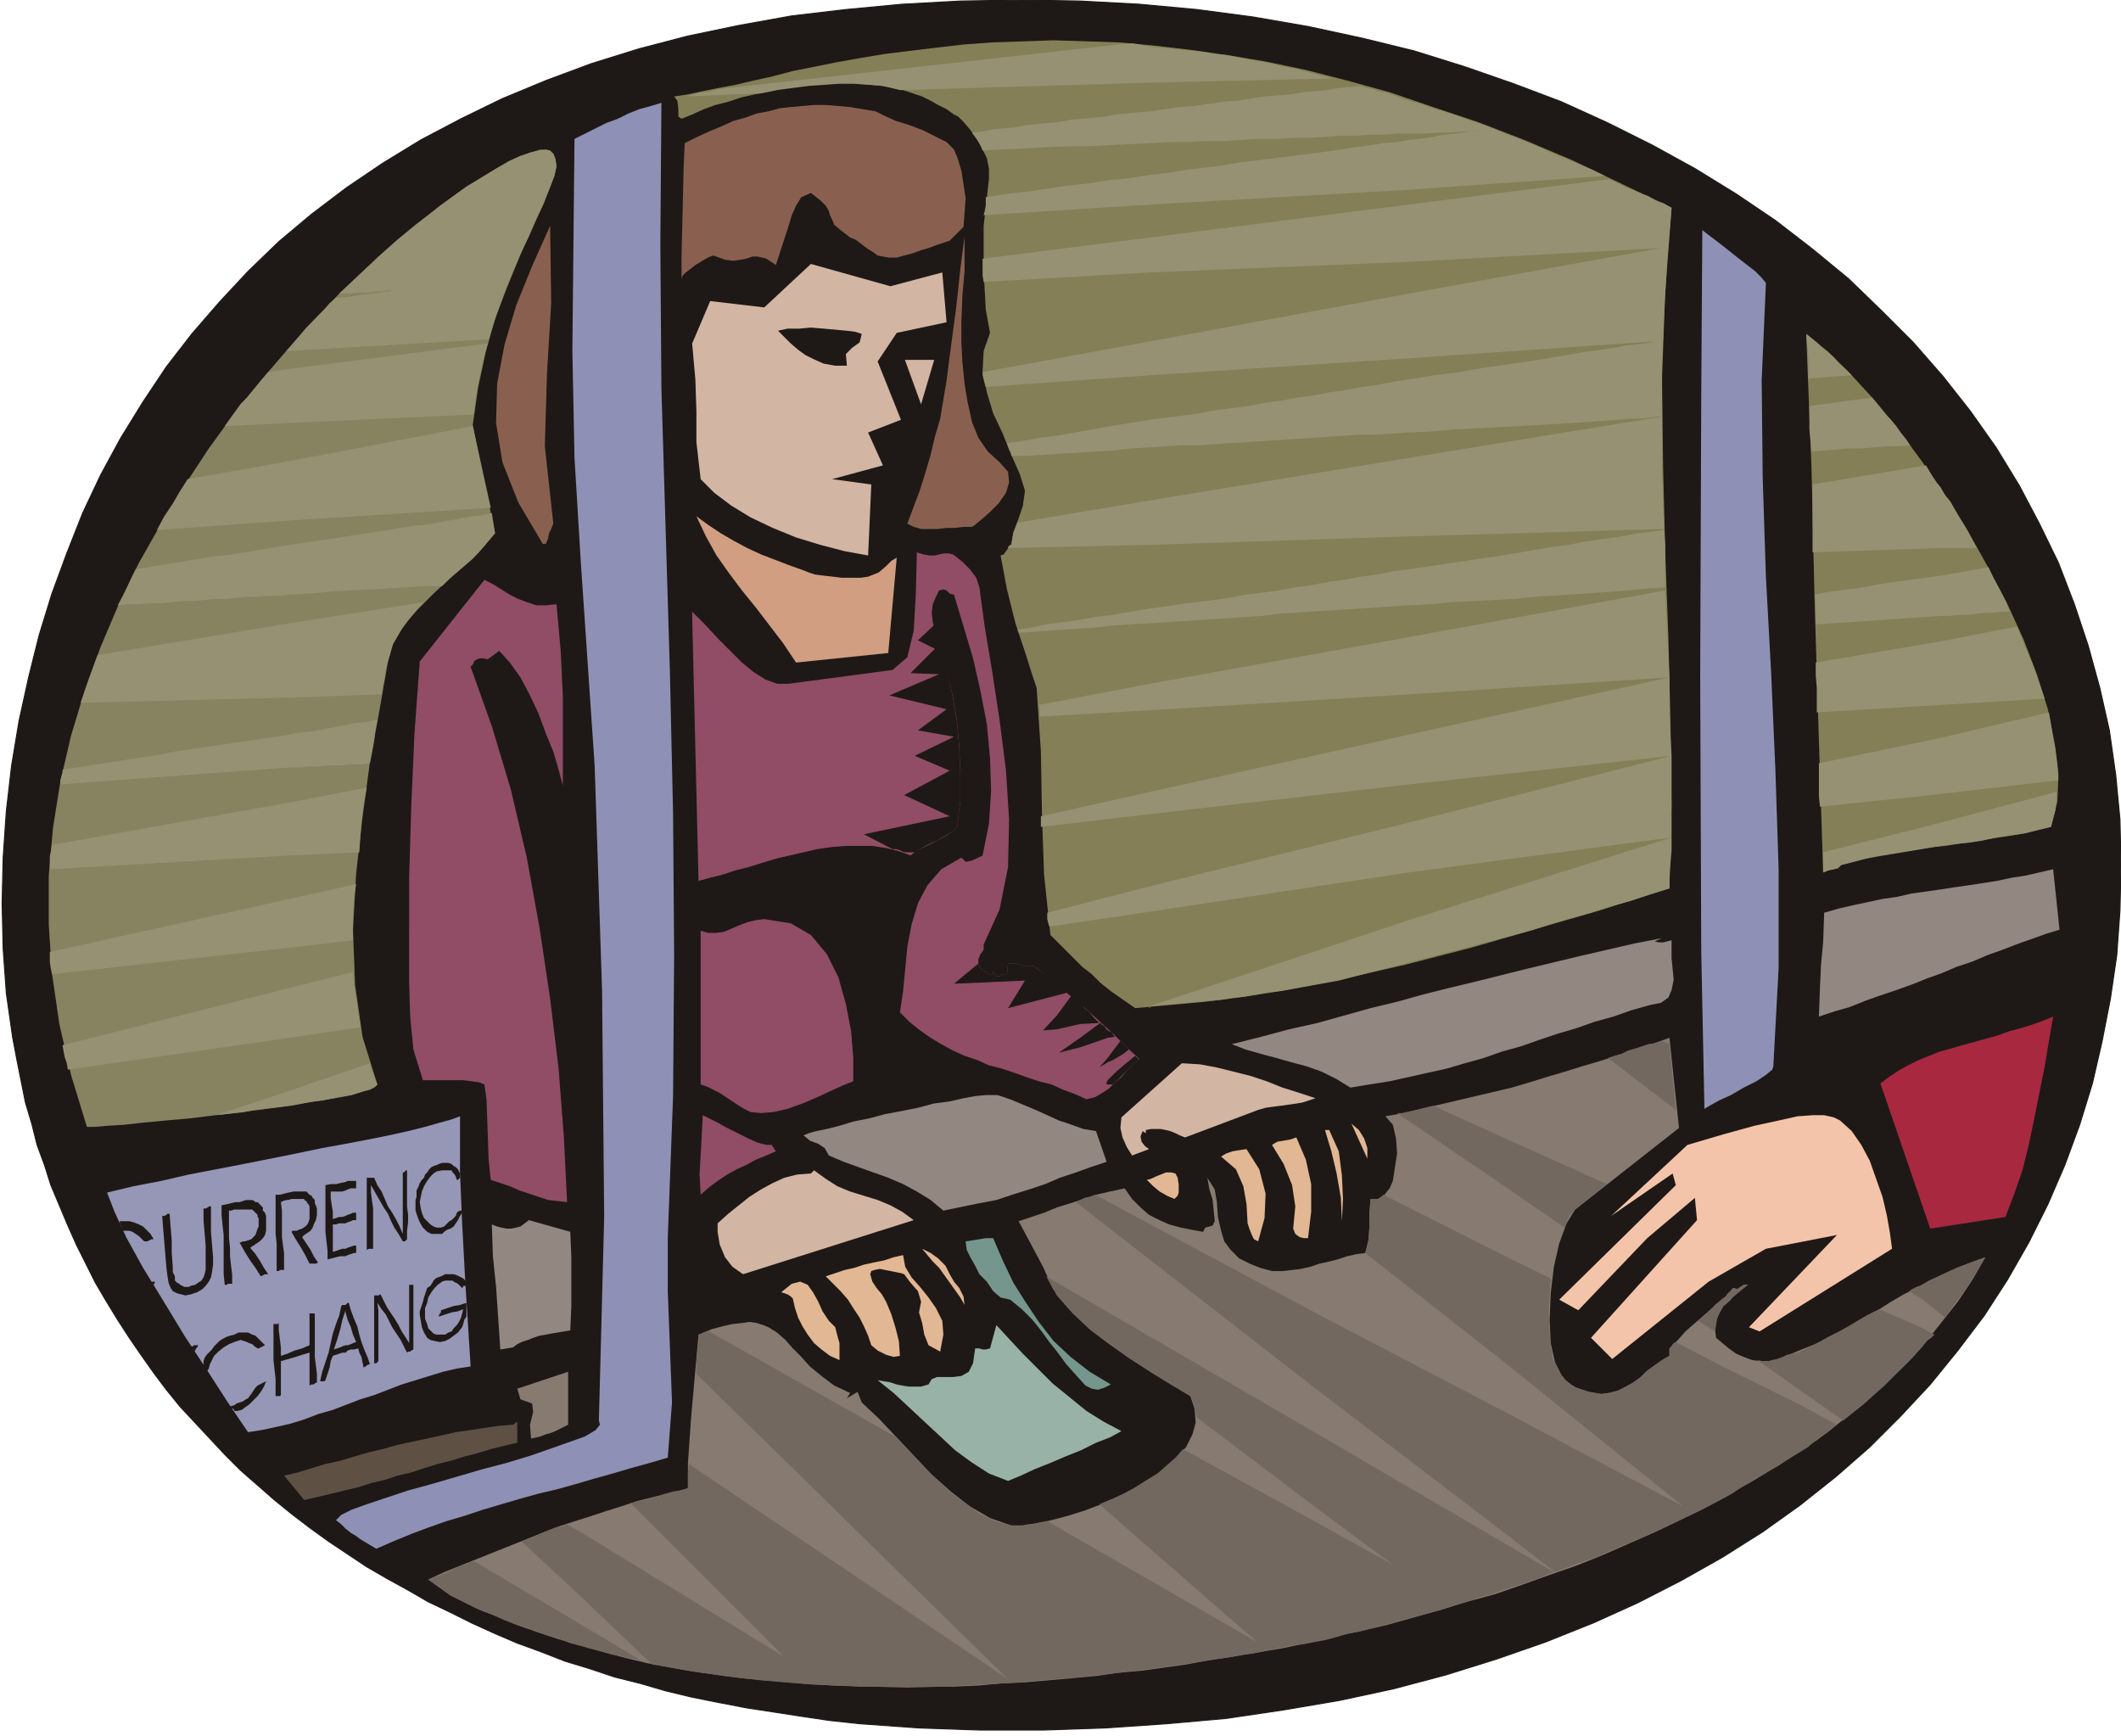 <svg xmlns="http://www.w3.org/2000/svg" fill-rule="evenodd" height="1.638in" preserveAspectRatio="none" stroke-linecap="round" viewBox="0 0 2001 1638" width="2.001in"><style>.pen1{stroke:none}.brush2{fill:#1e1916}.pen2{stroke:#1e1916;stroke-width:1;stroke-linejoin:round}.brush3{fill:#847f56}.brush4{fill:#969172}.brush5{fill:#89604f}.brush6{fill:#8e91b5}.brush9{fill:#914c66}.brush10{fill:#938782}.brush12{fill:#877a70}.brush14{fill:#d3b5a3}.brush16{fill:#e2b793}</style><path class="pen1 brush2" d="m963 0 56 1 56 3 54 5 53 7 52 9 51 11 49 12 48 15 46 16 45 17 44 20 42 21 40 22 39 24 37 25 35 27 34 28 31 30 30 30 28 32 26 33 24 34 22 36 19 36 18 37 15 39 13 39 11 40 9 40 6 42 4 42 1 43-1 43-3 42-6 41-8 41-9 39-12 39-14 38-16 37-18 36-20 35-22 34-25 33-26 32-28 30-29 29-32 28-34 27-35 25-38 24-39 22-41 21-42 19-45 18-46 16-48 15-49 13-51 11-53 9-54 8-56 5-58 4-59 2h-59l-29-1-29-1-28-2-28-2-28-3-27-4-26-4-26-4-26-5-25-5-25-6-24-7-24-6-24-8-23-7-23-9-22-8-21-9-22-10-20-10-21-10-19-11-20-11-19-11-18-12-18-12-18-13-17-13-16-13-16-14-16-14-15-15-14-15-14-15-14-15-13-16-12-16-12-17-11-16-11-17-11-18-10-17-9-18-9-18-8-18-8-19-8-19-6-19-7-19-5-20-6-20-4-20-4-20-4-21-6-42-3-42-1-43 1-43 3-44 5-43 7-42 9-41 10-40 12-39 14-38 15-38 17-36 19-35 21-34 22-33 24-31 26-30 27-29 29-28 31-26 33-25 34-23 36-22 38-20 39-19 41-17 43-16 45-14 46-12 48-10 50-9 51-6 53-5 55-3 57-1z"/><path class="pen2" fill="none" d="M963 0h0l56 1 56 3 54 5 53 7 52 9 51 11 49 12 48 15 46 16 45 17 44 20 42 21 40 22 39 24 37 25 35 27 34 28 31 30 30 30 28 32 26 33 24 34 22 36 19 36 18 37 15 39 13 39 11 40 9 40 6 42 4 42 1 43h0l-1 43-3 42-6 41-8 41-9 39-12 39-14 38-16 37-18 36-20 35-22 34-25 33-26 32-28 30-29 29-32 28-34 27-35 25-38 24-39 22-41 21-42 19-45 18-46 16-48 15-49 13-51 11-53 9-54 8-56 5-58 4-59 2h0-59l-29-1-29-1-28-2-28-2-28-3-27-4-26-4-26-4-26-5-25-5-25-6-24-7-24-6-24-8-23-7-23-9-22-8-21-9-22-10-20-10-21-10-19-11-20-11-19-11-18-12-18-12-18-13-17-13-16-13-16-14h0l-16-14-15-15-14-15-14-15-14-15-13-16-12-16-12-17-11-16-11-17-11-18-10-17-9-18-9-18-8-18-8-19h0l-8-19-6-19-7-19-5-20-6-20-4-20-4-20-4-21h0l-6-42-3-42-1-43 1-43h0l3-44 5-43 7-42 9-41 10-40 12-39 14-38 15-38 17-36 19-35 21-34 22-33 24-31 26-30 27-29 29-28 31-26 33-25 34-23 36-22 38-20 39-19 41-17 43-16 45-14 46-12 48-10 50-9 51-6 53-5 55-3 57-1"/><path class="pen1 brush3" d="m1577 196-6 80-3 81 1 82 2 81 3 81 2 80 1 79-2 78-32 10-31 10-31 9-31 9-31 9-31 9-31 8-31 8-31 7-31 7-31 6-32 6-32 5-32 4-33 3-33 3-13-9-10-7-10-8-8-8-9-7-9-9-10-10-11-11-6-57-2-57-1-59-4-60-5-15-5-16-5-15-5-15-4-16-4-16-3-16-3-16 3-1 2-3 3-4 2-2 2-12 5-13 4-12 2-14-5-16-8-18-8-20-9-19-6-20-4-20 1-19 6-17-4-22-2-36v-43l5-44v-10l-2-10-5-10-5-9-6-8-6-7-5-5-4-2-7-5-8-4-7-4-8-4-9-3-9-3-9-2-11-2-10-1-11-1-12-1-12 1h-12l-13 2-12 1-13 2-13 3-12 2-13 3-12 4-12 3-11 4-11 5-10 4-3-2v-7l-1-8-3-4 13-2 14-3 15-3 16-3 17-4 18-4 19-5 20-4 20-4 22-4 24-4 24-3 25-3 26-3 27-2 29-1 29-1 31 1 31 1 33 3 34 4 35 5 36 6 38 8 39 10 40 11 41 14 42 14 44 17 45 19 46 22 48 23z"/><path class="pen1 brush4" d="m1429 882-100 26v-40l248-78v12l-1 12-1 12v12l-19 6-18 6-19 5-18 6-18 5-18 5-18 6-18 5zm-100-59 248-33v-77l-248 63v47zm0-83v-47l246-54v37l1 19 1 18-248 27zm0-85 246-16-1-20-1-21-1-21-1-20-242 44v54zm0-84v-34l21-3 20-3 20-3 20-3 19-3 17-3 18-3 16-2 15-3 14-2 14-2 12-2 11-2 9-1 8-1 7-1 1 14v40l-7 1h-8l-10 1-11 1-12 1-13 1-15 1-15 1-16 1-17 1-18 2-19 1-20 1-20 1-20 2-21 1zm0-65 241-7-1-27-1-26v-53l-239 39v74zm0-98v-50l24-4 24-3 22-4 22-3 20-3 19-3 18-3 17-3 15-2 13-2 11-2 10-1 8-1 5-1 4-1h1l-233 16v-61l238-43-238 13v-54l189-24 7 3 7 4 8 3 7 3 8 3 7 4 8 3 7 4-4 49-3 49-2 50v49h-5l-7 1-9 1h-10l-11 1-13 1-14 1-15 1-17 1-17 1-18 1-19 1-20 1-21 1-21 2-22 1zm0-229 185-13-12-6-12-5-12-5-12-5-11-5-12-5-12-5-11-4-12-5-11-4-12-4-11-4-12-4-11-3-11-4-11-3v31h15l14-1h12l10-1h8l7-1h4l3-1-3 1h-5l-8 1-11 2-13 1-15 3-18 2v47zm0 729-66 17-11 2-11 2-11 2-11 2-11 2-11 1-11 2-11 2-11 1-11 2-12 1-11 1-11 1-11 1-12 1-11 1 244-81v40zm0-813v31h-11l-12 1h-13l-13 1h-14l-15 1-15 1h-15l-16 1h-17l-16 1-17 1h-18l-17 1h-17l-18 1v-30l14-2 14-2 14-1 13-2 14-2 13-1 13-2 13-2 12-1 13-1 11-2 12-1 11-1 11-2 11-1 10-1 5 2 6 1 5 2 6 1 6 2 6 2 5 2 6 2zm0 37-11 2-13 1-12 2-14 2-14 2-14 2-15 2-16 2-16 2-16 2-17 2-17 3-17 2-17 2-17 3-18 2v28l244-14v-47zm0 61v54l-244 10v-33l244-31zm0 84v61l-244 16v-32l244-45zm0 81v50l-15 1-15 1h-15l-15 1-15 1-15 1-15 1-16 1-15 1-16 1-15 1-16 1-15 1h-15l-16 1-15 1v-26l15-2 16-2 15-2 16-3 15-2 16-2 15-3 16-2 15-3 16-2 15-3 15-2 15-3 15-2 15-3 14-2zm0 74v74l-244 8v-42l244-40zm0 105v34l-15 1-15 1-15 1-16 1-15 1-16 1-15 1-16 1-15 2-16 1-15 1-15 1-16 1-15 1-14 1-15 1v-14l15-2 14-2 15-2 16-2 15-2 15-3 16-2 15-2 16-3 15-2 16-3 15-2 16-3 15-2 15-3 15-2zm0 64v54l-244 15v-25l244-44zm0 92v47l-244 28v-21l244-54zm0 83v47l-244 37v-24l244-60zM1085 78V44l10 1 10 1 10 1 11 1 10 1 10 2 11 1 11 2 10 2 11 2 11 2 11 3 12 2 11 3 11 3 12 3-172 4zm0 871v2h-1l1-2zm0-905v34l-236 7-4-1-4-1-4-1-5-1-13-1-13-1h-14l-14 1-15 1-15 2-16 2-15 3-70 3 4-1 4-1 3-1 4-1h4l4-1 4-1 4-1 386-43h5l6 1 5 1 5 1zm0 61v30l-20 1-20 1-20 1h-20l-20 1-19 1-20 1-19 1-2-5-3-5-3-4-2-3 10-1 10-2 11-1 10-1 10-2 11-1 10-1 11-1 10-2 11-1 11-1 10-1 11-2 11-1 10-1 11-1zm0 60v28l-157 10 1-4 1-5v-8l19-3 19-2 20-3 19-3 20-2 19-3 20-2 19-3zm0 59v33l-157 9-1-6v-16l158-20zm0 98v32l-155 11-1-3-1-4-1-4v-3l158-29zm0 74v26l-18 1-17 2-17 1-16 1-17 1-15 1-16 1h-15v-3l-2-3-1-3-1-3 15-2 16-3 16-2 17-3 17-3 17-3 18-3 19-3zm0 76v42l-134 3v-1l1-1 1-1h1l1-5 1-6 2-5 2-5 125-21zm0 102v14l-18 1-17 1-16 2-16 1-15 1-15 1-14 1-13 1v-2h-1v-1l13-2 14-3 15-2 15-2 16-3 17-2 17-3 18-3zm0 71v25l-104 6v-8l-1-3 105-20zm0 102v21l-103 12v-10l103-23zm0 89v24l-95 14-1-3-1-4v-6l97-25z"/><path class="pen1 brush5" d="m903 148 4 13 4 26-2 27-13 13-6 2-6 2-8 3-7 2-8 3-8 2-7 2h-7l-6-1-5-1-4-3-5-3-4-3-4-3-4-3-5-2-9-7-6-5-2-5-2-4-1-4-3-5-5-5-9-7-9 4-5 8-4 9-3 10-12 37-9-6-8-2h-5l-6 2-5 1-7 1-8-1-11-4-3 1-4 2-5 3-5 3-5 4-4 3-3 3-1 3v-22l1-42 1-42 1-22 12-6 11-5 12-5 11-5 11-3 11-4 11-2 11-3 10-1 11-1 11-1h11l12 1 11 1 12 2 12 2 8 4 11 5 13 4 13 5 12 6 10 5 7 7 3 7z"/><path class="pen1 brush6" d="m355 1461-5-3-5-3-5-3-4-3-5-3-5-4-4-4-5-4 5-5 10-5 14-5 18-6 21-7 22-6 24-7 24-7 23-6 23-7 20-7 17-6 14-5 10-6 4-5-1-4 5-192-2-214-7-212-13-191-6-99-2-101 1-100 1-100 10-5 10-5 10-5 11-4 10-5 10-4 11-3 10-3-1 134 1 135 4 134 4 133 3 134 1 134-1 133-5 134v50l2 52 2 53-4 52-17 5-18 5-17 5-18 5-17 5-18 5-17 4-18 5-17 5-17 5-18 6-17 5-17 6-16 6-17 7-16 7z"/><path class="pen1" style="fill:#878260" d="m446 401 21 102-12 14-14 14-16 14-16 15-15 15-13 15-10 17-5 17-8 46-9 49-7 52-6 53-3 53 2 52 7 49 14 45-3 3-9 3-12 4-16 3-20 3-21 4-23 3-24 3-25 3-24 3-23 2-21 2-18 2-16 1-12 1h-7l-15-49-11-48-7-48-3-46v-46l4-45 7-44 10-43 13-43 15-41 17-40 19-39 21-37 22-36 23-35 24-33 25-31 25-29 25-28 25-26 25-23 24-22 23-19 22-18 21-15 19-12 17-10 15-8 13-5 10-3 8 1 4 3 2 5 1 7-2 9-5 13-9 19-10 22-10 25-11 27-11 29-9 32-7 33-5 35z"/><path class="pen1 brush4" d="m273 1029 76-26 1 5 2 5 2 5 2 5-2 2-5 3-8 2-10 3-12 2-14 3-15 2-17 3v-14zm0-50v-47l60-15 1 13 2 13 2 13 2 13-67 10zm0-85v-46l63-14-2 13-1 13v27l-60 7zm0-87v-50l73-14-3 16-2 15-1 15-1 15-66 3zm0-83v-31l11-2 10-1 11-2 10-2 11-2 10-2 10-1 10-2-2 10-1 10-2 11-2 10-9 1h-10l-9 1h-10l-9 1h-10l-9 1h-10zm0-66v-70l127-20-6 6-6 7-5 7-5 7-4 7-4 7-2 8-2 7-2 7-1 8-2 8-1 8-87 3zm0-97v-47l14-2 13-2 14-2 13-2 13-2 13-2 13-2 12-2 12-2 12-1 11-2 11-2 11-2 10-2 10-1 9-2 3 19-5 6-5 6-6 7-6 6-7 6-7 6-7 6-7 7h-16l-17 1-17 1-18 1-18 1-19 1-19 2-20 1zm0-70 190-12-17-77-173 33v56zm0-92v-51l187-24-4 16-4 17-3 17-2 17-174 8zm0-68 188-11 7-22 7-20 8-20 8-18 8-17 7-16 7-15 5-13 5-13 2-9-1-7-2-5-3-3-4-1-7 1-8 2-9 3-11 5-12 7-13 8-15 9-15 11-16 12-17 13-17 14-18 16-18 17-19 18h10l9-1h9l6-1h6l5-1h5l-2 1h-4l-5 1-8 1-10 1-11 2-13 1-6 5-5 6-6 6-5 5-6 6-5 6-6 7-5 6v3zm-69 721 69-23v14l-8 1-9 1-8 1-9 1-8 2-9 1-9 1-9 1zm69-724v3h-3l1-1 1-1 1-1zm0 20v51l-61 3 5-7 5-7 5-7 6-6 5-6 5-6 5-6 5-6 20-3zm0 87v56l-125 9 7-13 8-12 7-12 7-11 96-17zm0 79v47l-10 1h-10l-10 1h-10l-10 1-10 1h-10l-10 1-10 1h-11l-10 1-10 1h-10l-11 1h-10l-10 1 5-9 4-8 4-9 4-8 18-3 19-3 18-3 18-3 18-2 18-3 18-3 18-3zm0 74v70l-197 5 4-11 4-12 4-11 4-11 181-30zm0 105v31l-14 1-13 1-14 1-14 1-13 1-14 1-14 1-13 1-14 1-14 1-13 1-14 1-13 1-13 1-13 1-13 1v-4l1-4 1-3v-3l13-2 13-2 13-2 13-2 13-2 13-2 14-2 14-3 13-2 14-2 13-2 14-2 14-2 13-2 14-2 13-2zm0 64v50L47 820v-12l1-5 1-6 224-40zm0 91v46L49 919l-1-5-1-6v-10l226-50zm0 84v47l-209 30-1-6-2-6-1-5-1-6 214-54z"/><path class="pen1 brush5" d="M515 513h-3l-23-39-15-38-6-37 1-37 7-37 11-37 15-37 17-38 1 73-4 67-2 68 8 73-2 5-2 4-1 5-2 5zm402-16h-8l-8 1h-8l-8 1h-16l-7-2-6-3 6-16 6-16 5-16 5-17 4-17 5-17 3-18 3-18 4-31 5-37 4-37 4-31v33l-2 22-1 25v20l1 19 2 20 3 18 4 18 6 15 9 13 11 10 8 9 1 10-3 10-7 10-8 8-8 7-6 5-3 2z"/><path class="pen1 brush6" d="m1666 267-4 92 1 93 3 92 5 92 4 92 3 92v93l-5 93-1 3-6 5-9 6-12 6-12 7-11 5-9 5-5 3-3-148-1-261 1-264 1-156 5 4 8 6 9 7 10 8 9 7 9 7 6 6 4 5z"/><path class="pen1 brush3" d="m1935 780-12 3-12 3-12 2-13 2-13 2-12 2-13 2-13 2-12 1-13 2-13 2-12 2-12 2-13 3-11 3-12 3-3 3-4 1-5 1-5 2-4-124-4-129-3-129-5-126 21 17 21 21 23 25 22 27 22 30 22 32 21 33 19 34 18 34 16 35 13 34 10 32 6 32 4 29-1 26-6 24z"/><path class="pen1 brush4" d="m1831 776 109-29v9l-1 9-2 7-2 8-13 3-12 3-13 2-14 2-13 3-13 2-13 1-13 2v-22zm0-27 111-13-1-15-2-16-3-16-3-17-102 24v53zm0-84v-60l72-14 7 18 7 16 6 17 6 17-98 6zm0-84v-38l6-1 5-1 6-1 6-1 6-1 5-1 6-1 5-1 5 11 6 11 5 10 4 10h-8l-7 1h-8l-8 1-9 1h-8l-8 1h-9zm0-64v-57l4 7 5 6 4 7 4 7 5 8 4 7 4 8 4 7h-34zm-111 287 111-28v22l-12 2-12 2-12 2-12 2-12 2-11 2-12 3-11 3-3 3-4 1-5 1-5 2v-19zm111-344v57l-121 4v-64l107-18 3 5 3 5 4 6 4 5zm0 83v38l-14 1-15 1-14 1-15 1-15 1-15 1-15 1-15 1v-21l-1-7 15-3 16-2 15-2 15-3 14-2 15-2 15-2 14-2zm0 62v60l-117 7v-23l-1-12v-12l118-20zm0 91v53l-114 12-1-10v-31l115-24zm-29-276-11 1h-11l-12 1-12 1h-12l-11 1-12 1-12 1-1-11-1-10v-22l7-1 8-1 7-1 8-1 7-1 8-1 7-1 7-1 4 5 5 6 4 5 5 5 5 6 4 6 5 6 4 6zm-55-66-41 3v-21l-1-10-1-11 5 4 5 4 5 5 5 4 6 5 5 6 6 5 6 6z"/><path class="pen1" style="fill:#d19e82" d="m758 538 5 2 6 2 8 1 9 1 8 1h18l7-1 10-4 7-6 5-5 5-3-8 90-87 9-12-18-13-17-13-17-13-16-12-16-12-17-10-18-9-19 11 8 12 8 12 7 13 7 13 6 13 5 13 5 14 5z"/><path class="pen1 brush9" d="m924 554 5 37 7 42 7 46 6 47 3 47-1 45-8 40-15 33v5l-3 4-2 5v6l3 3 4 3 3 2h5-1v-2h1l2 4h3l4-2h3l1-10h7l8 2h9l13 10 13 11 13 11 13 11 12 11 12 11 12 12 12 11-6 5-6 6-5 6-6 5-6 6-6 4-7 4-8 2-11-5-11-4-11-5-12-3-12-4-11-4-12-4-12-3-11-5-12-4-11-5-11-6-10-6-10-7-10-8-9-9 3-20 2-21 2-21 4-21 6-20 9-17 13-15 19-11 4 4 5-1 5-2 6-3 6-30 2-31-1-31-3-32-6-31-7-31-9-30-9-30-4-1-3-3-3-1-4 1-3 6-3 7-1 8 1 9 7 23 6 23 6 24 4 24 2 24 1 25v25l-3 25-4 4-6 4-5 3-6 3-6 3-6 3-6 3-5 4-11-4-12-3-13-2h-25l-13 1-14 2-13 3-13 3-13 3-13 4-13 4-12 3-12 4-12 3-11 3-6-250v-4l12 12 12 13 12 12 11 11 11 9 11 7 11 4h11l98-13 14-12 6-25 2-35 1-39 6 2 6 1h5l4-1 5-1h4l4 1 4 3 5 4 7 7 6 8 3 9z"/><path class="pen1 brush2" d="M863 804h-10l-4-2-4-1h-3l-27-14 81-17-43-20 43-23-33-14 37-18-34-6 27-20-54-13 47-20-27-1 23-23-16-8 16-15 6 23 6 23 5 23 4 24 2 24 1 24v25l-3 25-4 4-5 3-5 3-5 3-5 2-6 3-5 3-5 3zm182 219v-4l3-3 5-5 7-6 11-9 1 1 1 1 1 1h1l-7 6-6 6-6 6-6 6h-5zm0-21 5-2 5-3 5-3 5-4-2-2-2-2-2-2-2-2-12 16v4zm0-23v-7l2 1 2 1 1 2 2 2-7 1zm0-7v7l-26 9v-9l19-14 2 2 2 1 1 2 2 2zm0 26v4l-3 2-2 1-1 1h-1l7-8zm0 21v4h-1v-2l1-2zm-26-53 18-1-5-5-4-5-5-4-4-5v20zm-22-27 11-3-2-2-3-2-3-2-3-2v11zm22 7v20l-22 5v-13l14-19 2 2 2 2 2 1 2 2zm0 33v9l-20 5 20-14zm-96-70-23 19 67-3-16 26 46-12v-11l-5-5-6-4-6-4-5-4h-9l-8-2h-7l-1 10h-3l-4 2h-3l-2-4h-1v2h1-5l-3-2-4-3-3-3v-2zm74 49v13l-13 1 13-14z"/><path class="pen1 brush9" d="m531 741-4-15-5-17-7-17-7-19-8-17-9-17-10-14-10-11-11 8-4-1h-3l-3 1-3 2v1l-1 2-1 1-1 1 20 56 18 60 15 64 12 66 10 67 8 66 5 65 3 61-9-1-9-1-9-3-9-3-9-3-9-4-9-3-9-3-2-19-1-29-1-28-2-14-5-2-7-1-8-1h-38l-9-29-3-31-1-31V828l2-68 3-68 5-68 61-77 8 4 8 5 8 5 8 4 8 3 9 3h9l10-1 4 44 2 43v84z"/><path class="pen1 brush10" d="m1943 877-13 4-14 5-14 5-13 5-14 5-14 6-15 5-14 6-14 5-15 6-14 5-15 5-14 5-15 6-14 4-15 5 1-27 1-22 2-21 1-28 14-4 13-3 14-3 14-3 14-2 13-3 14-2 14-2 13-2 14-2 13-2 13-2 14-3 13-2 13-3 13-3 6 57z"/><path class="pen1 brush9" d="m805 1020-10 4-11 5-13 6-14 6-14 5-13 3-12 1-10-1-6-3-5-3-6-4-6-4-6-4-6-3-6-3-6-2V878l7 2h8l7-1 7-3 7-3 8-3 8-2 8-1 25 4 19 11 15 18 11 22 7 25 5 26 2 25v22z"/><path class="pen1 brush10" d="M1577 887v17l1 10 1 10-2 10-3 7-7 5-10 2-18 5-17 6-18 5-17 6-17 5-18 6-17 6-18 5-17 6-18 5-17 5-18 4-18 4-18 4-19 3-18 3-13-8-14-7-14-5-15-4-14-4-15-4-14-4-13-5 28-7 26-7 27-6 25-7 25-7 25-6 25-7 24-6 25-6 24-6 24-6 25-6 25-6 26-6 26-6 26-5-7 3 4 1h4l4-1 4-1z"/><path class="pen1" style="fill:#a8283f" d="m1937 959-4 23-4 24-5 25-5 25-5 24-6 24-8 23-8 21-71 11-47-137 8-6 9-6 9-5 10-5 10-4 10-4 11-3 10-3 11-3 11-3 11-3 11-4 11-3 10-3 11-4 10-4z"/><path class="pen1 brush12" d="m1486 1141-8 13-7 19-5 22-3 25-1 25 1 22 4 18 6 12 4 5 5 4 5 3 6 2 6 2 6 1 6 1 7-1 8-2 8-4 7-4 7-5 6-6 7-5 7-5 7-4v-7l8-8 7-8 8-7 7-6 8-7 7-6 8-7 7-8 4 1 3-2 3-2h4l-6 4-6 5-5 6-6 5-4 7-3 7-1 8 1 8 6 5 6 5 7 5 7 3 8 3 8 1h8l8-2 13-5 12-5 13-5 11-6 12-6 12-7 11-7 12-6 11-7 12-7 12-6 12-7 13-6 13-6 13-5 14-5-12 21-14 21-15 19-15 19-17 19-18 17-19 17-20 17-20 16-21 15-22 14-23 14-23 13-23 13-24 12-25 12-25 11-25 11-25 10-26 9-25 9-26 9-26 7-26 8-25 7-25 7-26 6-25 5-24 6-24 5-24 4-23 4-21 3-21 4-21 3-22 3-22 2-21 3-22 2-22 2-23 2-22 1-22 2-22 1h-90l-23-1-22-1-22-2-23-2-22-2-22-3-22-3-22-4-22-4-21-5-22-6-21-6-21-6-21-7-21-8-20-8-8-3-7-3-8-4-8-4-8-4-7-5-7-5-7-5 15-7 15-6 15-6 15-6 15-6 15-6 15-6 15-6 15-5 16-5 15-5 16-5 15-5 16-4 16-4 16-4v-24l3-43 4-45 3-33 12-5 11-3 9-2 9-1 7-1 7 1 6 2 5 2 8 5 8 7 7 8 8 8 8 9 11 9 12 9 15 7-3 5 10-6 4 10 16 15 16 17 17 18 17 18 18 16 18 14 19 11 20 7h11l12-2 15-3 15-4 16-5 16-6 16-7 16-8 14-9 13-9 12-11 9-10 6-12 3-11-1-13-4-12-17-11-20-12-21-13-21-15-20-16-17-17-14-18-9-20-23-43 12-4 12-4 12-5 13-4 12-4 12-4 13-3 14-3 7 10 8 8 8 7 10 5 9 4 11 3 10 2 11 2 2-4 4-1 3-1 2-4-1-10-1-10-3-10-2-11 7 11 2 12 1 14 3 13 3 10 6 8 8 8 10 5 10 4 11 3h10l9-1 8-1 9-2 9-3 9-2 8-2 9-3 9-2 8-1 3-12 1-13v-13l1-13h7l6-4 5-6 3-7 2-13 2-13-1-14-3-13-7-8 17-3 17-4 17-4 17-4 17-4 17-4 17-4 17-5 16-5 17-5 16-5 17-5 16-5 17-6 16-5 17-6 9 85-98 77z"/><path class="pen1" d="M1814 1270v-17l11 6-3 3-3 2-3 3-2 3zm0-44v-14l7-4 6-3 8-4 7-3 8-3 7-3 8-3 8-3-4 7-5 8-4 7-5 7-5 7-5 7-5 7-5 7-21-17zm0-14v14l-13-8 3-2 4-2 3-1 3-1zm0 41v17l-9 10-9 9-9 9-9 9-9 8-10 9-10 8-10 8-43-30v-34l10-5 10-5 9-5 10-5 9-5 10-6 9-5 10-5 41 18zm-118 118 5-3 5-3 4-4 5-3 4-4 5-3 4-4 5-3-37-20v47zm0-95v34l-38-27 5 1h5l4-1 5-1 5-2 4-2 5-1 5-1zm0 48-71-35v125l9-5 9-6 9-5 9-6 9-5 9-5 8-6 9-5v-47zm-71-91v-8l3-2 2-3 3-2 2-3 4 1 3-2 3-2h4l-6 5-6 5-6 5-6 6zm0-8v8l-3 5-2 6-1 6-1 6-16-10 6-5 6-6 5-5 6-5zm0 64-44-23-2 1-1 1-1 2-2 2v7l-7 4-7 5-7 5-6 6-7 5-7 4-8 4-8 2-7 1-6-1-6-1-6-2-6-2-5-3-5-4-4-5-8-15-3-22-1-26 2-28-45-22v100l170 137-170-90v114l49 38 21-8 20-7 20-9 20-8 20-9 19-9 19-9 19-10v-125zm-207 211v-45l48 28-6 2-6 3-6 2-6 2-6 2-6 2-6 2-6 2zm0-382v-45l98 44-30 24-3 3-3 4-2 5-2 5-58-40zm163-71-64-49 6-2 7-2 6-3 7-2 6-2 6-2 7-1 6-2 7 3 6 62zm-163 26v45l-100-68h5l4-1 5-1 4-1 4-1 4-1 4-1 4-1 66 30zm0 111v100l-130-102 3-12 1-13v-13l1-13h7l3-2 2-2 113 57zm0 147-178-93v71l178 136v-114zm0 124v45l-11 4-12 3-11 4-11 3-11 4-12 3-11 3-11 3-11 3-11 3-12 3-11 3-11 2-10 3-11 3-11 2v-114l74 41-74-55v-70l178 104zm-869 78 57 34-7-2-7-1-7-2-7-1-7-2-7-2-8-2-7-2v-20zm691-295v71l-225-175 4-2 4-2 5-1 5-2 207 111zm0 113-253-147 10 18 15 17 17 16 19 14 20 14 20 13 18 11 17 10 2 5 2 5 1 5 1 5 111 84v-70zm0 84-124-68-7 8-8 7-9 8-10 6-11 7-11 6-11 5-12 5 149 130-198-114-5 1-5 1-5 1h-4l-4 1h-11l-15-4-15-7-13-10-14-10-13-12-13-13-13-14-12-13-177-100h-2l-3 1-2 1-3 1v7l-1 8-1 11v11l294 288-301-203-1 8v15l-7 2-7 1-7 2-6 2-7 2-7 2-6 1-7 2 145 145-191-117v61l66 63 34 6 34 5 34 4 35 3 35 2 34 1 35 1 35-1 35-2 35-2 34-3 34-3 34-4 33-4 33-5 33-5 9-2 10-1 10-2 9-2 10-2 10-2 10-1 10-2v-114zm-794 37 103 61v20l-11-3-10-4-11-3-10-4-11-3-11-4-10-4-11-5-8-3-7-3-8-4-8-4-8-4-7-5-7-5-7-5 5-2 6-2 5-2 5-2 5-3 5-2 6-2 5-3zm103-26-14-8-5 2-6 1-5 2-5 2-5 2-6 3-5 2-6 2 57 53v-61z" style="fill:#726860"/><path class="pen1 brush14" d="m1241 1036-6 2-6 2-6 1-7 1-7 1-8 1-7 1-7 2-69 26-5-2-4-2-5-2-4-1-5-1h-9l-5 1v3l-3-2-2 5 1 5 3 4 4 3-16 6-5-8-4-9-2-9 1-10 57-51 17 1 16 3 16 4 16 4 15 5 15 6 16 5 15 5z"/><path class="pen1 brush10" d="m1034 1067 10 29-15 5-14 5-15 5-14 6-15 5-16 5-15 5-16 3-34 7-12-10-13-8-13-7-14-6-14-5-14-5-14-5-14-6-4-7-6-4-8-3-6-5 5-2 7-2 10-2 12-3 13-4 15-3 15-4 16-3 15-3 15-4 15-2 13-3 11-2 10-1h11l12 4 12 5 12 5 11 5 11 5 12 4 11 4 12 2z"/><path class="pen1 brush9" d="m728 1080 4 6-9 4-10 4-9 5-9 4-9 5-9 6-8 6-8 7-1-19 1-18 1-18 1-20 6 3 8 4 9 5 10 5 10 5 9 4 8 2h5z"/><path class="pen1" style="fill:#9696b7" d="m444 1289-13 2-13 3-13 4-13 4-13 4-13 5-13 5-13 4-13 5-13 5-14 4-13 5-13 4-13 3-14 3-13 2-19-28-20-31-21-32-20-33-19-31-16-29-11-24-7-18 25-6 26-5 26-6 26-5 26-5 25-5 25-5 24-5 22-4 21-4 20-4 18-4 16-4 14-4 11-3 8-3v53l2 48 3 56 5 79z"/><path class="pen1 brush2" d="M326 1276v-7h2l3-1 2-1 3-1-3-7-2-7-3-7-2-7v-7l1-1 1-1h1l2 7 3 8 3 7 2 8 2 7 3 8 3 7 2 6h-1l-2 1-1 1-2 1-1-5-1-5-2-4-1-4-4 1h-3l-3 1-2 2zm0-91v-7l2-1 3-1 3-1h2v7h-2l-3 1-3 1-2 1zm0-31v-7l2-1 3-1 2-1h3v7h-3l-2 1-3 1-2 1zm0-31v-8l2-1h8v7h-5l-3 1-2 1zm108-16v4l-1 1-1 1h-1l-1-3-1-2-2-2-1-2h-9l-5 1-3 2-3 3-3 4-3 5-2 5-1 5-1 5 1 6 1 4 2 5 3 3 3 3 3 2 3 1h4l3-1 1-1 2-2 2-2 2-1 2-2 2-2 1-3 1-1 2-1h2v2l-2 3-2 4-2 3-2 3-3 2-3 1-3 2-2 2h-10l-4-2-4-4-3-5-2-5-2-6v-10l1-3v-6l2-4 1-3 2-3 2-2 1-3 2-2 2-3 2-2 2-1 3-1 2-1 3-1h6l3 1 2 2 2 1 2 2 1 2 1 2zm6 102v4h-3v1l-1 1-2-2-2-2-2-1-2-1-1-1h-7l-3 1-4 3-3 3-3 4-3 5-1 5-2 5v10l2 5 1 4 3 3 2 2 3 1h8l3-2 3-1 2-3 3-3 2-3 2-4 1-4 1-4-5 2-6 1-6 2-6 2v-1l1-2 1-1v-2l6-2 6-2 6-1 6-2v13l-2 3-1 4-1 3-4 5-4 3-4 3-4 2-5 1-5-1-4-1-3-2-3-5-2-5-1-6-1-6v-3l1-3 1-3 1-3 1-4 1-3 1-3 1-3 3-2 2-3 1-2 2-2 2-1 3-1 2-1 2-1h8l3 1 2 1 2 1 2 1 1 1 2 2zm-60-45v-58h1l1-1 1-1h1v34l1 8v7l-1 8v8l-1 1-1 1h-2l-4-7-4-6-3-6-3-7-4-6-4-7-4-7-4-7v7l1 8 1 7v38h-4l-2 1v-68h7l3 7 4 6 3 7 3 7 4 6 4 7 3 6 3 7zm6 103v-55h4v61l-2 1-1 1h-2l-1 1-3-6-3-6-4-6-4-6-3-6-3-6-4-5-4-6 1 7v48l-1 1-1 1h-2v-64h4l2-1 3 6 3 6 4 6 4 6 3 5 3 6 4 6 3 5zm-250-96-3-3-2-2-3-2-3-2-3-1h-6l-1-2-1-3-1-2v-2h9l4 1 5 2 4 2 3 3 4 4 3 5h-2l-2 1-2 1h-3zm190-56v8l-3 1h-11v6l1 7 1 6v7l3-1 3-1h3l3-1v7h-6l-3 1h-3v26l3-1 3-1 3-1h3v7h-5l-4 1-4 1-4 1v-8l-1-9-1-9v-44l5-1h5l4-1 5-1zm0 116v7-2l-3 9-2 9-3 10-3 9 3-1 3-1 2-1 3-1v7h-3l-3 1-3 1-3 1-2 5-1 6-2 6-2 6-1 1h-4l2-9 3-9 3-9 2-9 2-9 3-9 3-8 2-9 1-1h3zm-183-22h3v1l-1 2-1-1-1-1v-1zm78 122v-1l-1-1-2-1-1-1 2-1h1l2-1 1-1 3-1 3-1 3-2 2-1 3-4 2-3 2-3 2-2 2-1 2-1 2-1 2-1-2 5-3 5-3 4-4 4-4 4-3 2-4 3-4 1h-3zm-26-37-1-2-1-1-1-2v-5l1-3 2-3 2-2 3-3 2-3 3-3 2-2 3-2 4-2 3-1 4-1 4-2h9l4 2 3 1 3 3 3 3 3 3-2 1-2 1-2 1h-1l-3-2-2-2-3-1-2-1-3-1-3-1-3 1-3 1-5 2-5 3-5 4-4 4-2 4-2 4-1 4-2 3zm-11-19-1-1-1-1-1-1-1-2h2l1-1h4l-1 2-1 1-1 2v1zm-31-128h2l2-1 1-1h2l1 13 1 12v12l1 13v5l1 2 1 2v4l2 2 2 1 1 1 2 1 2 1h4l2-1 4-1 3-2 3-2 2-3 1-3 1-4v-23l-1-12-1-12v-11h2l2-1 1-1h2v24l1 12 1 12v7l-1 7-1 5-2 4-3 4-3 3-5 3-6 2-5 1-4-1-4-1-4-2-2-3-2-5-1-6-1-8-1-12-1-12-1-12-1-13zm63-5v26l1 9v8l1 9 1 8v9h-4l-1 1h-2l-1-10v-37l-1-9-1-10v-9l5-1 4-1 4-1h4l3-1 3-1h6l2 1 1 1h2l2 2 2 2 1 1v3l2 2 1 3v14l-1 4-2 3-3 3-3 2-3 2-3 2 5 6 4 6 4 7 4 6h-3l-2 1-2 1-5-8-5-7-5-8-5-9h1l2-1h2l3-1 3-1 2-2 2-2 1-3 1-3 1-2v-8l-1-1v-2l-1-1-2-2-1-1-1-1h-17l-3 1h-2zm49-8 1 8v25l1 8 1 7v16h-4l-1 1h-2v-26l-1-9v-37h4l4-1 4-1 5-1h12l1 1 2 2 2 1 1 2 2 2v3l1 2 1 3v6l-1 5-2 4-1 3-2 3-3 2-3 2-2 2 4 6 4 6 3 6 4 6-2 1h-6l-4-8-4-7-5-8-4-7 1-1h4l2-1 3-1 3-2 2-2 1-2 1-3v-12l-1-2-1-1-1-2-2-1v-1h-12l-3 1h-2l-3 1-2 1zm0 182-1 1h-4v-16l-1-9-1-9v-34h4l1-1v7l1 8 1 8v8l6-2 7-3 7-2 7-3v-30h5v41l1 8 1 8v8l-2 1-1 1h-2l-2 1v-31l-7 2-6 2-7 2-7 2v32z"/><path class="pen1 brush16" d="m1290 1093-15-33 7 6 5 8 3 9v10zm-36-27 9 20 3 23 1 22-1 21-1-22-4-23-5-21-6-20h4zm-20 102h-4l-4-1-4-3-2-5 2-21-3-20-8-20-11-18 5-3 6-1 6-1 6-2 9 21 5 23v26l-3 25zm-47 3-4-2-2-4-2-5-2-6-1-18-3-17-7-16-14-12 5-3 6-2 6-1 7-1 12 19 6 23-1 23-6 22z"/><path class="pen1" style="fill:#f4c4aa" d="m1785 1178-125 78-10-4 83-87-67 13-54 31-91 73-20-20 100-111-2-21-45 38-65 68-18-10 110-108-3-11-58 40 72-67 34-10 29-8 23-5 18-4 14-1h11l9 2 6 3 11 10 9 13 8 15 6 17 6 17 4 17 3 17 2 15z"/><path class="pen1 brush14" d="M677 1162v-8l10-9 10-8 10-8 11-7 11-6 11-5 12-3 13-1 3-3 11 8 11 7 12 5 13 4 13 4 12 5 11 6 11 8-161 51-10-7-7-9-5-12-2-12z"/><path class="pen1 brush16" d="M1112 1117v8l-1 3-3 3-7-3-7-4-6-5-6-6 4-1 4-2 5-2 5-2h5l4 1 2 4 1 6z"/><path class="pen1 brush10" d="m538 1162 1 23v48l-1 22-6 1-6 1-6 1-5 1-6 1-6 2-5 2-6 2-4 2-4 3-6 1-6 1-2-30-2-29-3-29-1-30 5 2 4 1 5 1h4l5-1 4-1 4-3 4-3 39 11z"/><path class="pen1" style="fill:#75968c" d="m1024 1307-9-10-9-10-8-11-8-10-8-11-8-10-10-10-11-9-9-2-7-6-6-9-7-7-4-8-4-7-4-8-1-8 7-1 6-1 6-1h7l9 21 10 21 12 19 12 18 14 18 16 15 18 14 20 12-6 3-6 2-6-1-6-3z"/><path class="pen1 brush16" d="m896 1202 4 7 5 6 4 8 1 8-4-7-5-7-5-7-5-7-5-7-6-6-5-6-5-6 8 4 7 5 7 7 4 8zm-9 73-11-6-4-10-2-11-3-10 2-10-3-10-7-8-6-8-3-1-5-1-5-1-5-1-5-1-5 1-3 1-1 3 2 7 4 6 5 6 4 7 5 12 4 13 3 12 1 14-6 1-7-2-8-4-6-5-3-9-4-9-4-8-6-9-5-8-7-8-7-7-7-7 9-3 9-3 9-2 9-3 9-2 10-2 9-3 9-2 2 11 6 10 8 9 8 10 7 10 6 12 1 13-3 16zm-95 8-9-4-8-6-7-6-6-8-5-8-4-8-3-9-2-9-2-2-3-2-3-1-3-1 10-8 8-2 7 3 5 7 5 9 4 9 6 9 6 6 2 8 2 7v16z"/><path class="pen1" style="fill:#99b2a8" d="m951 1397-18-7-17-11-15-11-15-14-14-13-15-14-14-13-15-12 6 1 6 1 6 2 5 1 6 1h12l7-2 3-5 5-2h15l8-1 7-4 4-8 2-14h4l3 1h3l4-1 6-22 12 13 13 14 14 14 14 14 16 13 16 13 16 10 17 9-11 6-13 5-14 7-15 6-14 6-15 6-13 6-12 5z"/><path class="pen1 brush12" d="m536 1344-4 2-4 2-4 2-5 2-4 1-5 2-4 1-5 1-1-13 3-12-1-8-11-4-3-10 48-16v50z"/><path class="pen1" style="fill:#5e5144" d="m268 1392 13-3 13-4 13-4 14-3 13-4 14-4 13-3 14-4 14-3 14-3 14-3 13-3 14-2 13-2 14-2 13-1 4-3v20l-13 3-12 3-13 4-12 3-13 4-12 3-13 4-12 4-13 3-12 4-13 3-12 4-13 3-12 3-13 3-13 3-19-23z"/><path class="pen1 brush14" d="m721 290-51-6-17 40 3 34 1 30v29l4 35 13 13 16 12 18 11 21 10 22 9 23 7 23 6 22 4 3-67-37-5 48-13-14-31 31-12-22-55 18-27 47-10-4-47-49 13-75-21-44 41z"/><path class="pen1 brush2" d="m813 315-6-2-8-1-11-1-11-1-12-1-11 1h-11l-9 2 6 6 6 6 7 6 7 5 8 4 9 4 11 2h11l-1-11 6-6 7-5 2-8z"/><path class="pen1 brush14" d="m853 339 16 44 13-44h-29z"/><path class="pen2" fill="none" d="m853 339 16 44 13-44h-29"/></svg>
